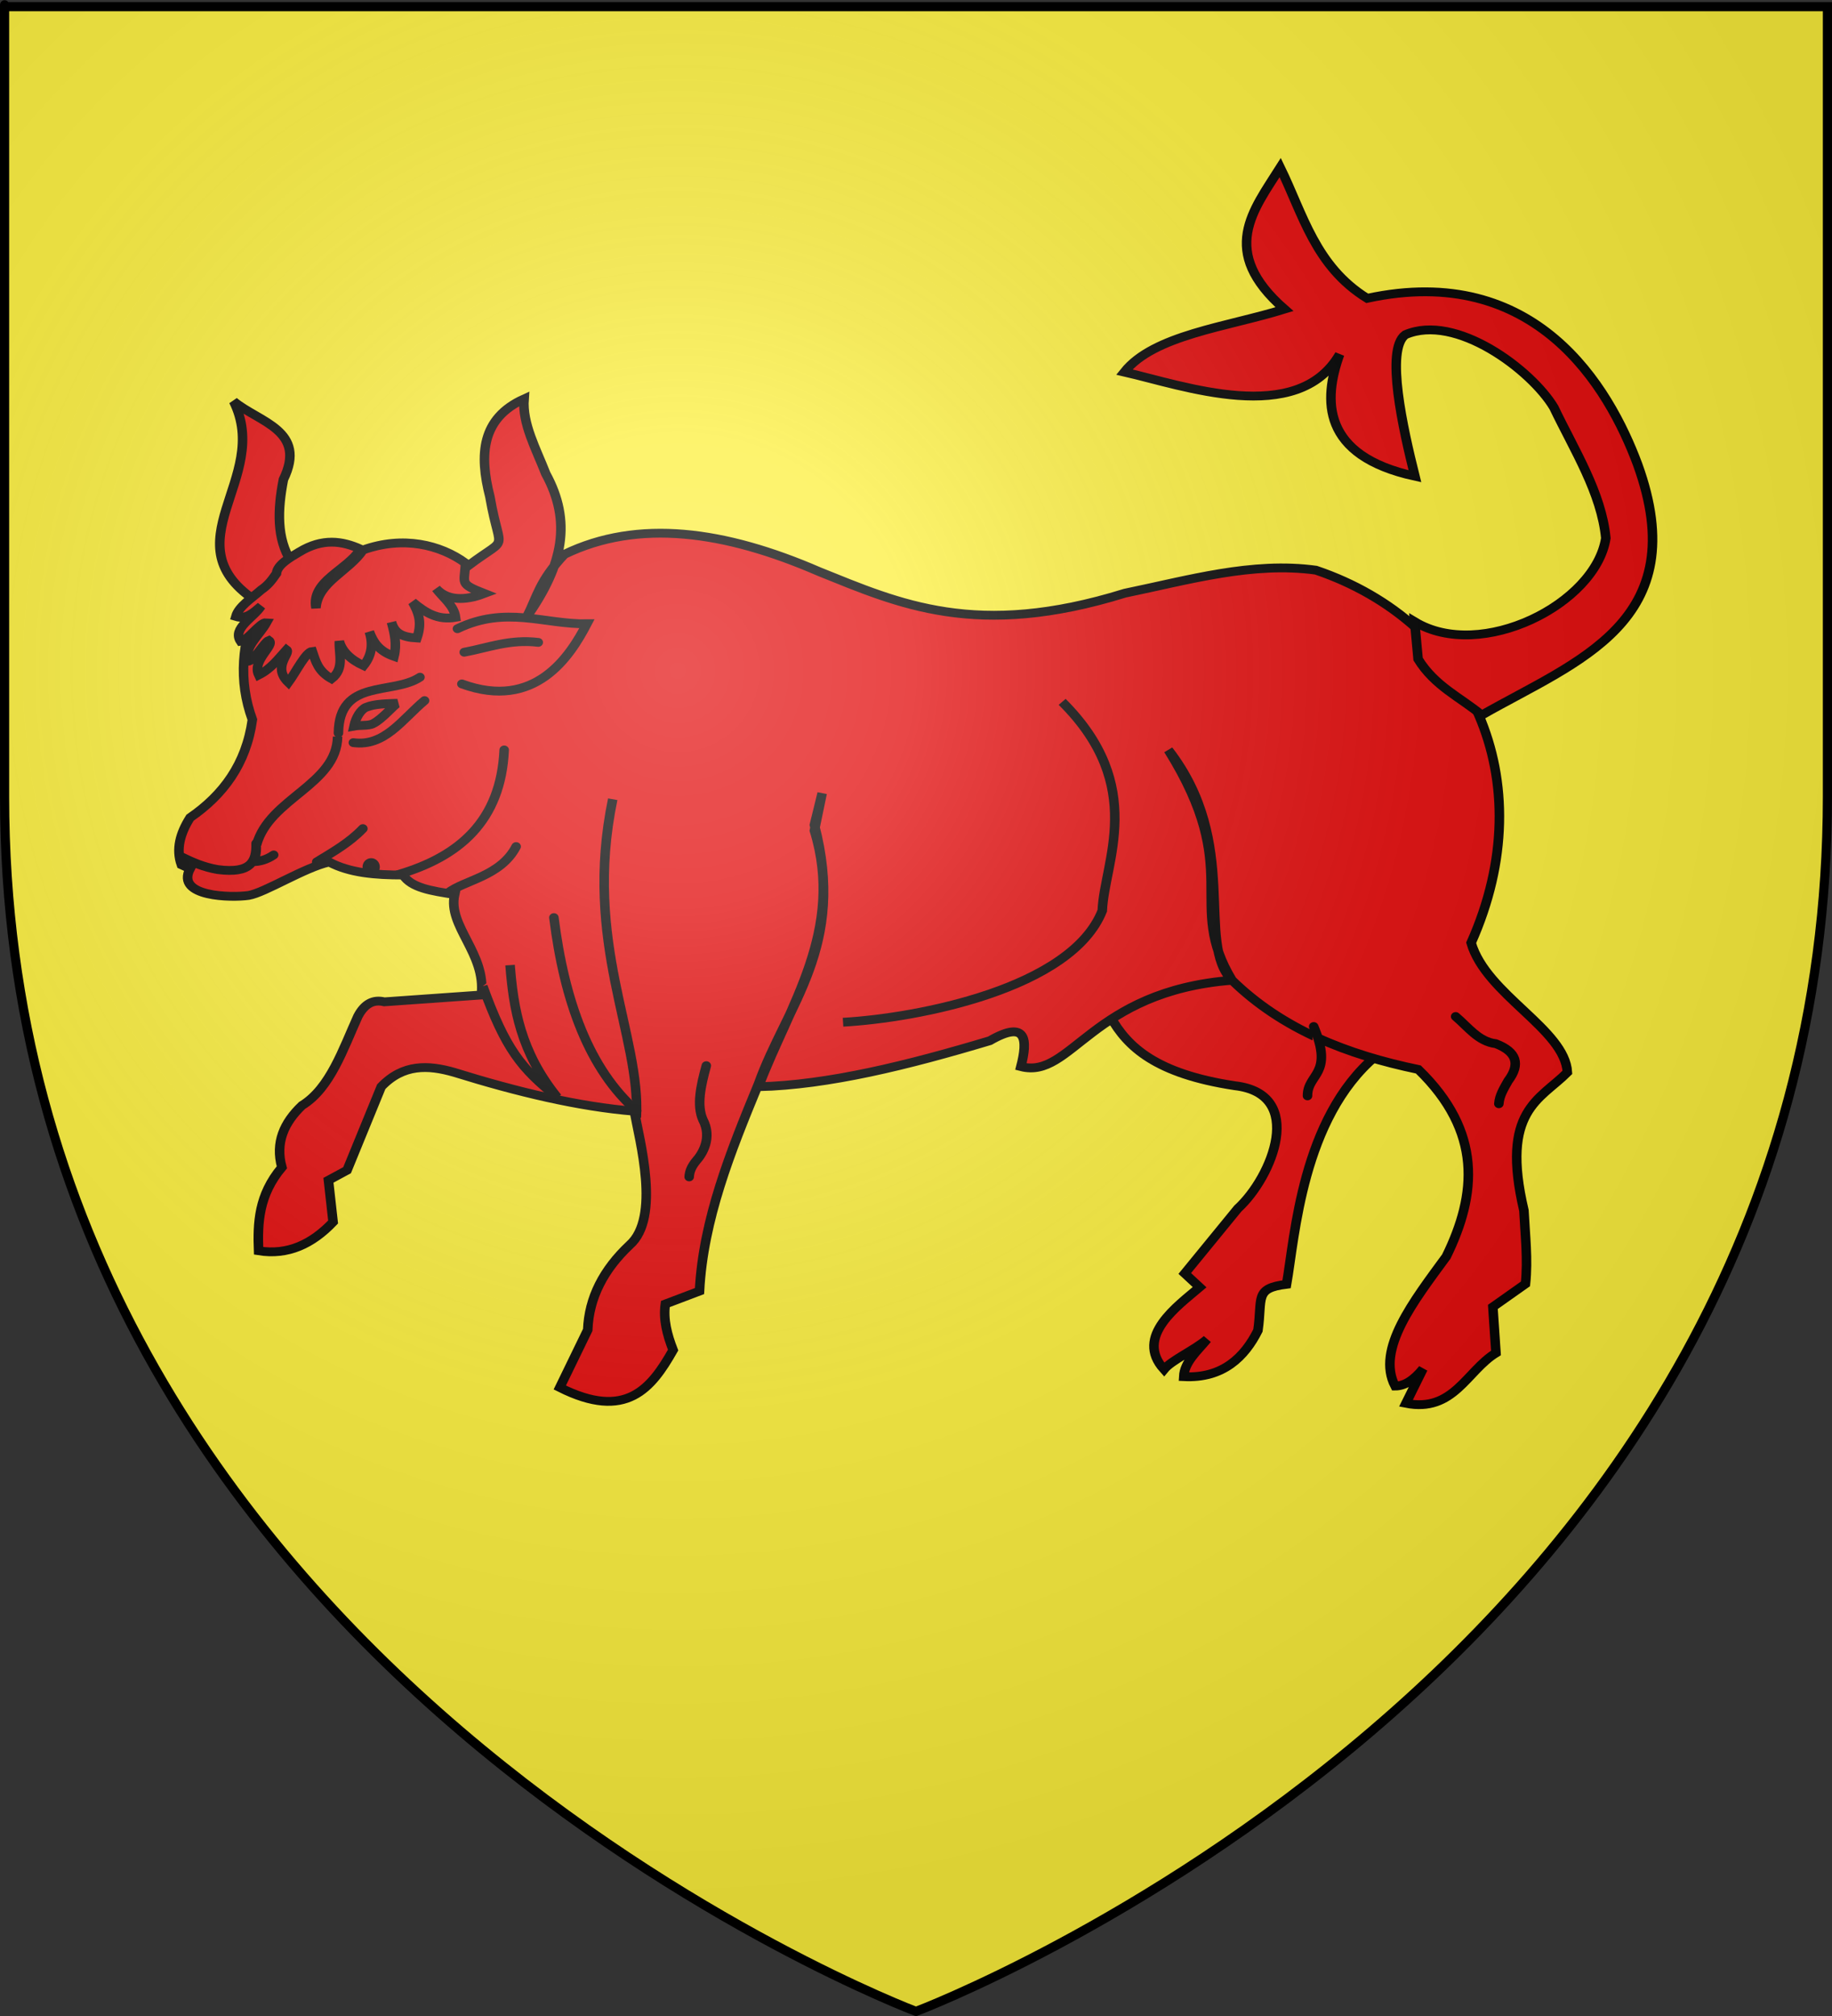 <?xml version="1.0" encoding="UTF-8" standalone="no"?>
<svg
   xmlns:dc="http://purl.org/dc/elements/1.1/"
   xmlns:cc="http://web.resource.org/cc/"
   xmlns:rdf="http://www.w3.org/1999/02/22-rdf-syntax-ns#"
   xmlns:svg="http://www.w3.org/2000/svg"
   xmlns="http://www.w3.org/2000/svg"
   xmlns:xlink="http://www.w3.org/1999/xlink"
   xmlns:sodipodi="http://sodipodi.sourceforge.net/DTD/sodipodi-0.dtd"
   xmlns:inkscape="http://www.inkscape.org/namespaces/inkscape"
   height="660"
   width="600"
   version="1.0"
   id="svg2"
   sodipodi:version="0.32"
   inkscape:version="0.45.1"
   sodipodi:docname="Blason_La_Breole.svg"
   sodipodi:docbase="E:\l'AtelierGraphique\faireTransfert"
   inkscape:export-filename="/Users/olivier/Desktop/Blason Rouge/Blason_Vide_3D.png"
   inkscape:export-xdpi="144"
   inkscape:export-ydpi="144"
   inkscape:output_extension="org.inkscape.output.svg.inkscape">
  <rect width="100%" height="100%" fill="#333333" stroke="none"/>
  <sodipodi:namedview
     inkscape:window-height="750"
     inkscape:window-width="1280"
     inkscape:pageshadow="2"
     inkscape:pageopacity="0.0"
     guidetolerance="10.0"
     gridtolerance="10.0"
     objecttolerance="10.0"
     borderopacity="1.0"
     bordercolor="#666666"
     pagecolor="#ffffff"
     id="base"
     showgrid="false"
     height="660px"
     inkscape:zoom="0.44547727"
     inkscape:cx="396.46229"
     inkscape:cy="478.04383"
     inkscape:window-x="-8"
     inkscape:window-y="-8"
     inkscape:current-layer="g2927"
     inkscape:showpageshadow="false" />
  <desc
     id="desc4">Flag of Canton of Valais (Wallis)</desc>
  <defs
     id="defs6">
    <linearGradient
       id="linearGradient2227">
      <stop
         id="stop2229"
         offset="0"
         style="stop-color:#000000;stop-opacity:1;" />
      <stop
         style="stop-color:#000000;stop-opacity:0.01;"
         offset="0.5"
         id="stop2235" />
      <stop
         id="stop2231"
         offset="1"
         style="stop-color:#000000;stop-opacity:0.981;" />
    </linearGradient>
    <linearGradient
       id="linearGradient2893">
      <stop
         style="stop-color:white;stop-opacity:0.314;"
         offset="0"
         id="stop2895" />
      <stop
         id="stop2897"
         offset="0.19"
         style="stop-color:white;stop-opacity:0.251;" />
      <stop
         style="stop-color:#6b6b6b;stop-opacity:0.125;"
         offset="0.6"
         id="stop2901" />
      <stop
         style="stop-color:black;stop-opacity:0.125;"
         offset="1"
         id="stop2899" />
    </linearGradient>
    <linearGradient
       id="linearGradient2885">
      <stop
         id="stop2887"
         offset="0"
         style="stop-color:white;stop-opacity:1;" />
      <stop
         style="stop-color:white;stop-opacity:1;"
         offset="0.229"
         id="stop2891" />
      <stop
         id="stop2889"
         offset="1"
         style="stop-color:black;stop-opacity:1;" />
    </linearGradient>
    <linearGradient
       id="linearGradient2955">
      <stop
         id="stop2867"
         offset="0"
         style="stop-color:#fd0000;stop-opacity:1;" />
      <stop
         style="stop-color:#e77275;stop-opacity:0.659;"
         offset="0.5"
         id="stop2873" />
      <stop
         style="stop-color:black;stop-opacity:0.323;"
         offset="1"
         id="stop2959" />
    </linearGradient>
    <radialGradient
       inkscape:collect="always"
       xlink:href="#linearGradient2955"
       id="radialGradient2961"
       cx="225.524"
       cy="218.901"
       fx="225.524"
       fy="218.901"
       r="300"
       gradientTransform="matrix(-4.167939e-4,2.183,-1.884,-3.599562e-4,615.597,-289.121)"
       gradientUnits="userSpaceOnUse" />
    <polygon
       id="star"
       transform="scale(53,53)"
       points="0,-1 0.588,0.809 -0.951,-0.309 0.951,-0.309 -0.588,0.809 0,-1 " />
    <clipPath
       id="clip">
      <path
         d="M 0,-200 L 0,600 L 300,600 L 300,-200 L 0,-200 z "
         id="path10" />
    </clipPath>
    <radialGradient
       inkscape:collect="always"
       xlink:href="#linearGradient2955"
       id="radialGradient1911"
       gradientUnits="userSpaceOnUse"
       gradientTransform="matrix(-4.167939e-4,2.183,-1.884,-3.599562e-4,615.597,-289.121)"
       cx="225.524"
       cy="218.901"
       fx="225.524"
       fy="218.901"
       r="300" />
    <radialGradient
       inkscape:collect="always"
       xlink:href="#linearGradient2955"
       id="radialGradient2865"
       gradientUnits="userSpaceOnUse"
       gradientTransform="matrix(0,1.749,-1.593,-1.049767e-7,551.788,-191.29)"
       cx="225.524"
       cy="218.901"
       fx="225.524"
       fy="218.901"
       r="300" />
    <radialGradient
       inkscape:collect="always"
       xlink:href="#linearGradient2955"
       id="radialGradient2871"
       gradientUnits="userSpaceOnUse"
       gradientTransform="matrix(0,1.386,-1.323,-5.741131e-8,-158.082,-109.541)"
       cx="225.524"
       cy="218.901"
       fx="225.524"
       fy="218.901"
       r="300" />
    <radialGradient
       inkscape:collect="always"
       xlink:href="#linearGradient2893"
       id="radialGradient3163"
       gradientUnits="userSpaceOnUse"
       gradientTransform="matrix(1.353,0,0,1.349,-77.629,-85.747)"
       cx="221.445"
       cy="226.331"
       fx="221.445"
       fy="226.331"
       r="300" />
  </defs>
  <g
     inkscape:groupmode="layer"
     id="layer3"
     inkscape:label="Fond écu"
     style="display:inline">
    <path
       id="path2855"
       style="fill:#fcef3c;fill-opacity:1;fill-rule:evenodd;stroke:none;stroke-width:1px;stroke-linecap:butt;stroke-linejoin:miter;stroke-opacity:1"
       d="M 300,658.5 C 300,658.5 598.5,546.18 598.5,260.728 C 598.5,-24.723 598.5,2.176 598.5,2.176 L 1.5,2.176 L 1.5,260.728 C 1.5,546.18 300,658.5 300,658.5 z "
       sodipodi:nodetypes="cccccc" />
  </g>
  <g
     inkscape:groupmode="layer"
     id="layer4"
     inkscape:label="Meubles">
    <g
       id="g2927"
       transform="matrix(0.775,0,0,0.718,7.313,70.946)"
       style="fill:#e20909;fill-opacity:1;stroke:#000000;stroke-width:4.02;stroke-miterlimit:4;stroke-dasharray:none;stroke-opacity:1">
      <g
         transform="translate(1,-68.612)"
         id="g2296"
         style="fill:#e20909;fill-opacity:1;stroke:#000000;stroke-width:4.02;stroke-miterlimit:4;stroke-dasharray:none;stroke-opacity:1">
        <g
           id="g2269"
           transform="translate(-786.253,0)"
           style="fill:#e20909;fill-opacity:1;stroke:#000000;stroke-width:4.02;stroke-miterlimit:4;stroke-dasharray:none;stroke-opacity:1">
          <path
             sodipodi:nodetypes="ccccccccccccc"
             id="path2239"
             d="M 1245.117,433.467 C 1254.052,424.104 1269.799,417.58 1293.075,414.194 L 1357.169,451.395 C 1326.063,479.794 1323.056,533.489 1319.52,555.379 C 1305.759,557.223 1309.395,561.632 1307.418,576.445 C 1301.83,588.471 1292.676,598.427 1276.043,597.51 C 1276.345,590.788 1281.864,585.779 1285.904,580.478 C 1280.414,585.502 1270.919,589.991 1267.73,594.209 C 1255.084,579.127 1273.774,565.034 1282.767,556.724 L 1276.492,550.449 L 1298.902,520.867 C 1313.514,506.436 1327.867,468.486 1297.557,464.841 C 1264.342,459.39 1252.282,447.207 1245.117,433.467 z "
             style="fill:#e20909;fill-opacity:1;fill-rule:evenodd;stroke:#000000;stroke-width:4.02;stroke-linecap:butt;stroke-linejoin:miter;stroke-miterlimit:4;stroke-dasharray:none;stroke-opacity:1" />
          <path
             sodipodi:nodetypes="ccccccccccccccccccccccccccccccccccccccccccccccccccccccccccccc"
             id="path2237"
             d="M 874.547,152.788 C 890.943,188.154 846.233,217.933 885.011,244.502 C 877.957,262.315 876.464,280.128 882.468,297.94 C 879.866,318.136 870.152,332.235 856.135,342.646 C 851.951,349.79 850.124,356.935 852.461,364.08 L 856.135,365.917 C 849.837,378.882 873.774,379.203 880.863,378.081 C 887.811,376.829 904.448,365.35 914.925,362.855 C 923.488,367.789 934.199,368.786 946.158,368.779 C 949.613,374.601 957.958,375.991 967.94,377.65 C 964.889,392.149 981.327,404.473 979.227,423.482 L 938.236,426.606 C 933.667,425.387 929.902,427.388 927.082,433.167 C 920.82,448.061 915.354,465.999 903.462,473.846 C 895.864,481.665 892.053,490.747 894.933,502.059 C 885.053,514.743 884.649,527.428 885.091,540.113 C 897.459,542.283 907.713,537.056 916.585,526.991 L 914.616,507.964 L 922.49,503.371 L 936.924,465.316 C 946.168,454.851 956.781,455.334 967.761,458.755 C 994.699,467.796 1020.424,474.413 1043.87,476.47 C 1046.049,489.609 1055.103,524.961 1041.902,537.488 C 1030.886,548.688 1024.706,561.5 1024.187,576.199 L 1012.377,602.443 C 1040.461,617.69 1051.106,602.814 1060.273,585.384 C 1057.751,578.386 1056.038,571.387 1056.992,564.389 L 1071.427,558.484 C 1072.979,525.864 1084.534,494.912 1096.359,464.004 C 1108.4,427.764 1133.489,401.309 1119.979,345.905 L 1123.259,331.47 L 1119.979,348.529 C 1132.883,393.951 1109.419,428.008 1096.359,465.316 C 1125.845,464.519 1159.425,455.535 1194.119,444.321 C 1209.873,434.542 1210.122,444.125 1207.241,456.131 C 1228.616,462.08 1236.766,421.795 1296.472,416.764 C 1280.827,399.603 1300.311,354.531 1269.572,311.787 C 1301.734,367.404 1276.59,381.428 1296.472,416.764 C 1317.791,439.189 1345.169,450.709 1375.205,457.443 C 1402.33,485.875 1399.916,514.306 1387.015,542.737 C 1373.255,563.02 1357.285,585.014 1365.363,601.787 C 1369.3,601.787 1373.237,599.163 1377.173,593.914 L 1369.956,609.66 C 1390.119,613.97 1395.638,594.851 1408.011,586.697 L 1406.698,565.701 L 1420.477,555.203 C 1421.574,544.05 1420.335,532.896 1419.821,521.742 C 1409.834,475.961 1426.593,471.329 1438.192,458.755 C 1437.17,439.072 1403.858,423.325 1397.513,399.705 C 1428.315,325.206 1397.101,253.536 1331.902,229.773 C 1305.001,225.807 1278.101,234.292 1251.2,240.271 C 1188.439,261.297 1155.8,245.113 1121.947,230.429 C 1082.066,211.751 1045.49,206.29 1014.345,222.556 C 1003.763,234.627 1002.784,241.896 998.598,250.769 C 1013.837,227.343 1017.473,207.49 1006.472,185.814 C 1002.372,174.441 996.491,163.069 997.286,151.696 C 979.253,160.466 978.279,177.109 982.852,196.312 C 987.423,225.021 992.034,211.781 969.73,231.085 C 948.081,225.393 927.259,218.048 898.87,225.837 C 892.685,215.407 893.08,202.345 895.589,188.438 C 905.747,165.988 885.288,162.378 874.547,152.788 z "
             style="fill:#e20909;fill-opacity:1;fill-rule:evenodd;stroke:#000000;stroke-width:4.02;stroke-linecap:butt;stroke-linejoin:miter;stroke-miterlimit:4;stroke-dasharray:none;stroke-opacity:1" />
          <path
             sodipodi:nodetypes="cccccccccccccc"
             id="path2241"
             d="M 1401.989,295.867 C 1392.868,287.667 1382.143,282.672 1375.097,270.32 L 1373.634,253.269 C 1401.677,271.562 1450.112,245.198 1454.43,215.19 C 1452.58,194.483 1441.155,175.147 1432.467,155.579 C 1423.027,138.529 1391.022,112.46 1369.719,122.412 C 1361.165,129.135 1368.767,165.439 1373.753,186.953 C 1334.039,177.591 1335.045,151.984 1341.93,131.376 C 1324.038,164.52 1275.76,145.544 1250.944,139.443 C 1263.418,122.546 1294.177,118.948 1318.623,110.758 C 1290.672,84.417 1305.485,65.623 1316.83,46.216 C 1326.452,67.521 1331.69,91.217 1353.583,105.828 C 1424.874,89.175 1455.755,146.357 1467.876,181.575 C 1491.938,253.369 1442.193,271.125 1401.989,295.867 z "
             style="fill:#e20909;fill-opacity:1;fill-rule:evenodd;stroke:#000000;stroke-width:4.02;stroke-linecap:butt;stroke-linejoin:miter;stroke-miterlimit:4;stroke-dasharray:none;stroke-opacity:1" />
          <path
             sodipodi:nodetypes="cc"
             id="path2245"
             d="M 1330.975,437.855 C 1339.619,460.057 1328.305,459.126 1328.366,469.482"
             style="fill:#e20909;fill-opacity:1;fill-rule:evenodd;stroke:#000000;stroke-width:4.02;stroke-linecap:round;stroke-linejoin:miter;stroke-miterlimit:4;stroke-dasharray:none;stroke-opacity:1" />
          <path
             sodipodi:nodetypes="ccc"
             id="path2247"
             d="M 1224.679,289.824 C 1260.589,328.41 1242.436,362.848 1241.634,385.033 C 1228.592,420.653 1163.38,434.017 1132.078,435.898"
             style="fill:#e20909;fill-opacity:1;fill-rule:evenodd;stroke:#000000;stroke-width:4.02;stroke-linecap:butt;stroke-linejoin:miter;stroke-miterlimit:4;stroke-dasharray:none;stroke-opacity:1" />
          <path
             sodipodi:nodetypes="cccc"
             id="path2249"
             d="M 1390.969,433.29 C 1396.261,438.088 1400.565,444.721 1407.925,445.68 C 1416.832,449.377 1418.403,455.074 1413.141,462.635 C 1411.371,466.02 1409.445,469.373 1409.229,473.069"
             style="fill:#e20909;fill-opacity:1;fill-rule:evenodd;stroke:#000000;stroke-width:4.02;stroke-linecap:round;stroke-linejoin:miter;stroke-miterlimit:4;stroke-dasharray:none;stroke-opacity:1" />
          <path
             sodipodi:nodetypes="cccc"
             id="path2251"
             d="M 1074.305,455.703 C 1071.978,464.837 1070.142,473.726 1072.856,480.339 C 1076.889,488.57 1072.664,495.963 1069.958,499.178 C 1068.381,501.288 1067.181,503.586 1067.06,506.424"
             style="fill:#e20909;fill-opacity:1;fill-rule:evenodd;stroke:#000000;stroke-width:4.02;stroke-linecap:round;stroke-linejoin:miter;stroke-miterlimit:4;stroke-dasharray:none;stroke-opacity:1" />
          <path
             sodipodi:nodetypes="ccc"
             id="path2265"
             d="M 979.85,419.459 C 989.493,448.271 996.196,457.068 1011.334,470.141 C 995.774,449.411 992.804,429.581 991.368,409.86"
             style="fill:#e20909;fill-opacity:1;fill-rule:evenodd;stroke:#000000;stroke-width:4.02;stroke-linecap:butt;stroke-linejoin:miter;stroke-miterlimit:4;stroke-dasharray:none;stroke-opacity:1" />
          <path
             sodipodi:nodetypes="cc"
             id="path2267"
             d="M 1034.755,334.221 C 1022.14,399.7 1046.672,442.062 1044.738,479.356"
             style="fill:#e20909;fill-opacity:1;fill-rule:evenodd;stroke:#000000;stroke-width:4.02;stroke-linecap:butt;stroke-linejoin:miter;stroke-miterlimit:4;stroke-dasharray:none;stroke-opacity:1" />
          <path
             sodipodi:nodetypes="ccccccccccccccccccccccccccccc"
             id="path2210"
             d="M 929.226,220.579 C 923.241,230.288 910.128,235.168 909.338,247.022 C 907.214,234.628 922.245,230.062 928.171,220.171 C 920.466,216.443 912.132,215.035 902.329,221.469 C 898.18,224.103 892.979,227.357 892.654,231.267 C 890.539,234.598 889.012,236.68 886.25,238.719 C 882.095,242.662 876.657,246.348 875.49,250.889 C 879.917,252.39 882.965,249.066 886.143,246.195 C 882.936,251.519 873.811,256.351 877.5,262.25 C 880.512,261.916 885.752,253.401 888.424,253.699 C 885.429,259.516 878.904,264.891 880.5,271.281 C 882.997,271.621 887.435,262.595 889.447,261.811 C 892.313,263.965 882.152,270.834 885.156,277.562 C 890.46,274.654 893.437,270.194 896.906,266.062 C 898.907,267.614 890.72,273.728 897.673,280.967 C 900.886,276.241 905.07,267.015 907.798,266.79 C 909.273,271.466 910.233,275.837 915.939,279.303 C 921.517,274.6 918.934,268.084 919.22,262.205 C 920.299,266.62 923.819,270.507 929.469,273.311 C 933.053,268.503 933.486,263.301 931.899,257.846 C 933.512,262.296 935.634,266.555 942.344,269.094 C 943.633,263.472 942.497,258.456 941.25,253.469 C 942.579,258.399 945.518,260.315 952.022,260.717 C 954.33,253.398 952.587,248.955 950.204,244.346 C 955.719,249.292 960.919,252.7 968.344,251.281 C 967.674,245.871 963.104,242.411 960.125,238.156 C 965.782,244.987 974.994,242.694 980.498,240.428 C 969.552,235.795 972.224,235.942 972.515,226.526 C 961.872,218.163 946.141,214.025 929.226,220.579 z "
             style="fill:#e20909;fill-opacity:1;fill-rule:evenodd;stroke:#000000;stroke-width:4.02;stroke-linecap:butt;stroke-linejoin:miter;stroke-miterlimit:4;stroke-dasharray:none;stroke-opacity:1" />
          <path
             sodipodi:nodetypes="cc"
             id="path2217"
             d="M 918.841,304.055 C 919.092,279.009 941.681,286.881 953.294,278.579"
             style="fill:#e20909;fill-opacity:1;fill-rule:evenodd;stroke:#000000;stroke-width:4.02;stroke-linecap:round;stroke-linejoin:miter;stroke-miterlimit:4;stroke-dasharray:none;stroke-opacity:1" />
          <path
             sodipodi:nodetypes="cc"
             id="path2219"
             d="M 955.235,289.254 C 945.829,297.72 938.359,310.372 925.149,308.422"
             style="fill:#e20909;fill-opacity:1;fill-rule:evenodd;stroke:#000000;stroke-width:4.02;stroke-linecap:round;stroke-linejoin:miter;stroke-miterlimit:4;stroke-dasharray:none;stroke-opacity:1" />
          <path
             sodipodi:nodetypes="cscsc"
             id="path2221"
             d="M 925.418,300.874 C 928.016,300.37 931.441,300.796 933.314,299.844 C 937.337,297.798 942.223,291.224 943.831,290.468 C 939.231,290.669 934.126,290.702 930.534,292.304 C 928.264,293.316 926.173,296.994 925.418,300.874 z "
             style="fill:#e20909;fill-opacity:1;fill-rule:evenodd;stroke:#000000;stroke-width:4.02;stroke-linecap:square;stroke-linejoin:miter;stroke-miterlimit:4;stroke-dasharray:none;stroke-opacity:1" />
          <path
             sodipodi:nodetypes="ccccc"
             id="path2223"
             d="M 852.68,360.574 C 857.178,362.94 861.835,365.179 867.835,366.293 C 881.985,368.291 884.226,362.468 884.039,354.379 C 884.201,356.962 884.233,359.588 882.895,362.671 C 885.36,362.689 888.504,361.842 891.473,359.621"
             style="fill:#e20909;fill-opacity:1;fill-rule:evenodd;stroke:#000000;stroke-width:4.02;stroke-linecap:round;stroke-linejoin:round;stroke-miterlimit:4;stroke-dasharray:none;stroke-opacity:1" />
          <path
             sodipodi:nodetypes="cc"
             id="path2225"
             d="M 918.49,305.645 C 918.134,327.604 889.611,333.804 884.252,354.98"
             style="fill:#e20909;fill-opacity:1;fill-rule:evenodd;stroke:#000000;stroke-width:4.02;stroke-linecap:butt;stroke-linejoin:miter;stroke-miterlimit:4;stroke-dasharray:none;stroke-opacity:1" />
          <path
             sodipodi:nodetypes="ccc"
             id="path2253"
             d="M 969.136,256.474 C 989.629,245.848 1005.712,254.518 1023.842,254.231 C 1016.73,268.97 1001.993,293.929 971.005,281.647"
             style="fill:#e20909;fill-opacity:1;fill-rule:evenodd;stroke:#000000;stroke-width:4.02;stroke-linecap:round;stroke-linejoin:miter;stroke-miterlimit:4;stroke-dasharray:none;stroke-opacity:1" />
          <path
             sodipodi:nodetypes="cc"
             id="path2255"
             d="M 972.002,267.191 C 982.153,265.145 991.319,261.128 1003.281,262.705"
             style="fill:#e20909;fill-opacity:1;fill-rule:evenodd;stroke:#000000;stroke-width:4.02;stroke-linecap:round;stroke-linejoin:miter;stroke-miterlimit:4;stroke-dasharray:none;stroke-opacity:1" />
          <path
             sodipodi:nodetypes="cc"
             id="path2257"
             d="M 909.665,362.785 C 916.525,358.268 923.544,353.988 929.168,347.616"
             style="fill:#e20909;fill-opacity:1;fill-rule:evenodd;stroke:#000000;stroke-width:4.02;stroke-linecap:round;stroke-linejoin:miter;stroke-miterlimit:4;stroke-dasharray:none;stroke-opacity:1" />
          <path
             sodipodi:nodetypes="cc"
             id="path2259"
             d="M 944.096,368.564 C 969.816,360.414 987.495,344.224 988.881,311.74"
             style="fill:#e20909;fill-opacity:1;fill-rule:evenodd;stroke:#000000;stroke-width:4.02;stroke-linecap:round;stroke-linejoin:miter;stroke-miterlimit:4;stroke-dasharray:none;stroke-opacity:1" />
          <path
             id="path2261"
             d="M 964.803,376.751 C 964.884,376.751 964.964,376.751 964.803,376.751 z "
             style="fill:#e20909;fill-opacity:1;fill-rule:evenodd;stroke:#000000;stroke-width:4.02;stroke-linecap:butt;stroke-linejoin:miter;stroke-miterlimit:4;stroke-dasharray:none;stroke-opacity:1" />
          <path
             sodipodi:nodetypes="cc"
             id="path2263"
             d="M 993.938,355.803 C 987.31,369.518 972.02,371.044 965.044,376.991"
             style="fill:#e20909;fill-opacity:1;fill-rule:evenodd;stroke:#000000;stroke-width:4.02;stroke-linecap:round;stroke-linejoin:miter;stroke-miterlimit:4;stroke-dasharray:none;stroke-opacity:1" />
        </g>
        <path
           style="fill:#e20909;fill-opacity:1;fill-rule:evenodd;stroke:#000000;stroke-width:4.02;stroke-linecap:round;stroke-linejoin:miter;stroke-miterlimit:4;stroke-dasharray:none;stroke-opacity:1"
           d="M 223.637,388.188 C 228.09,426.573 238.626,457.352 258.603,476.332"
           id="path2294"
           sodipodi:nodetypes="cc" />
      </g>
      <path
         transform="matrix(0.718,0,0,0.869,42.422,38.554)"
         d="M 148.775 296.796 A 2.53 2.024 0 1 1  143.714,296.796 A 2.53 2.024 0 1 1  148.775 296.796 z"
         sodipodi:ry="2.0241458"
         sodipodi:rx="2.5301824"
         sodipodi:cy="296.79556"
         sodipodi:cx="146.24454"
         id="path2216"
         style="opacity:1;fill:#e20909;fill-opacity:1;fill-rule:nonzero;stroke:#000000;stroke-width:5.09;stroke-linecap:round;stroke-linejoin:round;stroke-miterlimit:4;stroke-dasharray:none;stroke-dashoffset:0;stroke-opacity:1"
         sodipodi:type="arc" />
    </g>
  </g>
  <g
     inkscape:groupmode="layer"
     id="layer2"
     inkscape:label="Reflet final"
     sodipodi:insensitive="true">
    <path
       sodipodi:nodetypes="cccccc"
       d="M 300,658.5 C 300,658.5 598.5,546.18 598.5,260.728 C 598.5,-24.723 598.5,2.176 598.5,2.176 L 1.5,2.176 L 1.5,260.728 C 1.5,546.18 300,658.5 300,658.5 z "
       style="opacity:1;fill:url(#radialGradient3163);fill-opacity:1;fill-rule:evenodd;stroke:none;stroke-width:1px;stroke-linecap:butt;stroke-linejoin:miter;stroke-opacity:1"
       id="path2875"
       inkscape:export-xdpi="144"
       inkscape:export-ydpi="144" />
  </g>
  <g
     inkscape:groupmode="layer"
     id="layer1"
     inkscape:label="Contour final"
     sodipodi:insensitive="true">
    <path
       sodipodi:nodetypes="cccccc"
       d="M 300,658.5 C 300,658.5 1.5,546.18 1.5,260.728 C 1.5,-24.723 1.5,2.176 1.5,2.176 L 598.5,2.176 L 598.5,260.728 C 598.5,546.18 300,658.5 300,658.5 z "
       style="opacity:1;fill:none;fill-opacity:1;fill-rule:evenodd;stroke:#000000;stroke-width:3;stroke-linecap:butt;stroke-linejoin:miter;stroke-miterlimit:4;stroke-dasharray:none;stroke-opacity:1"
       id="path1411"
       inkscape:export-xdpi="144"
       inkscape:export-ydpi="144" />
  </g>
</svg>
